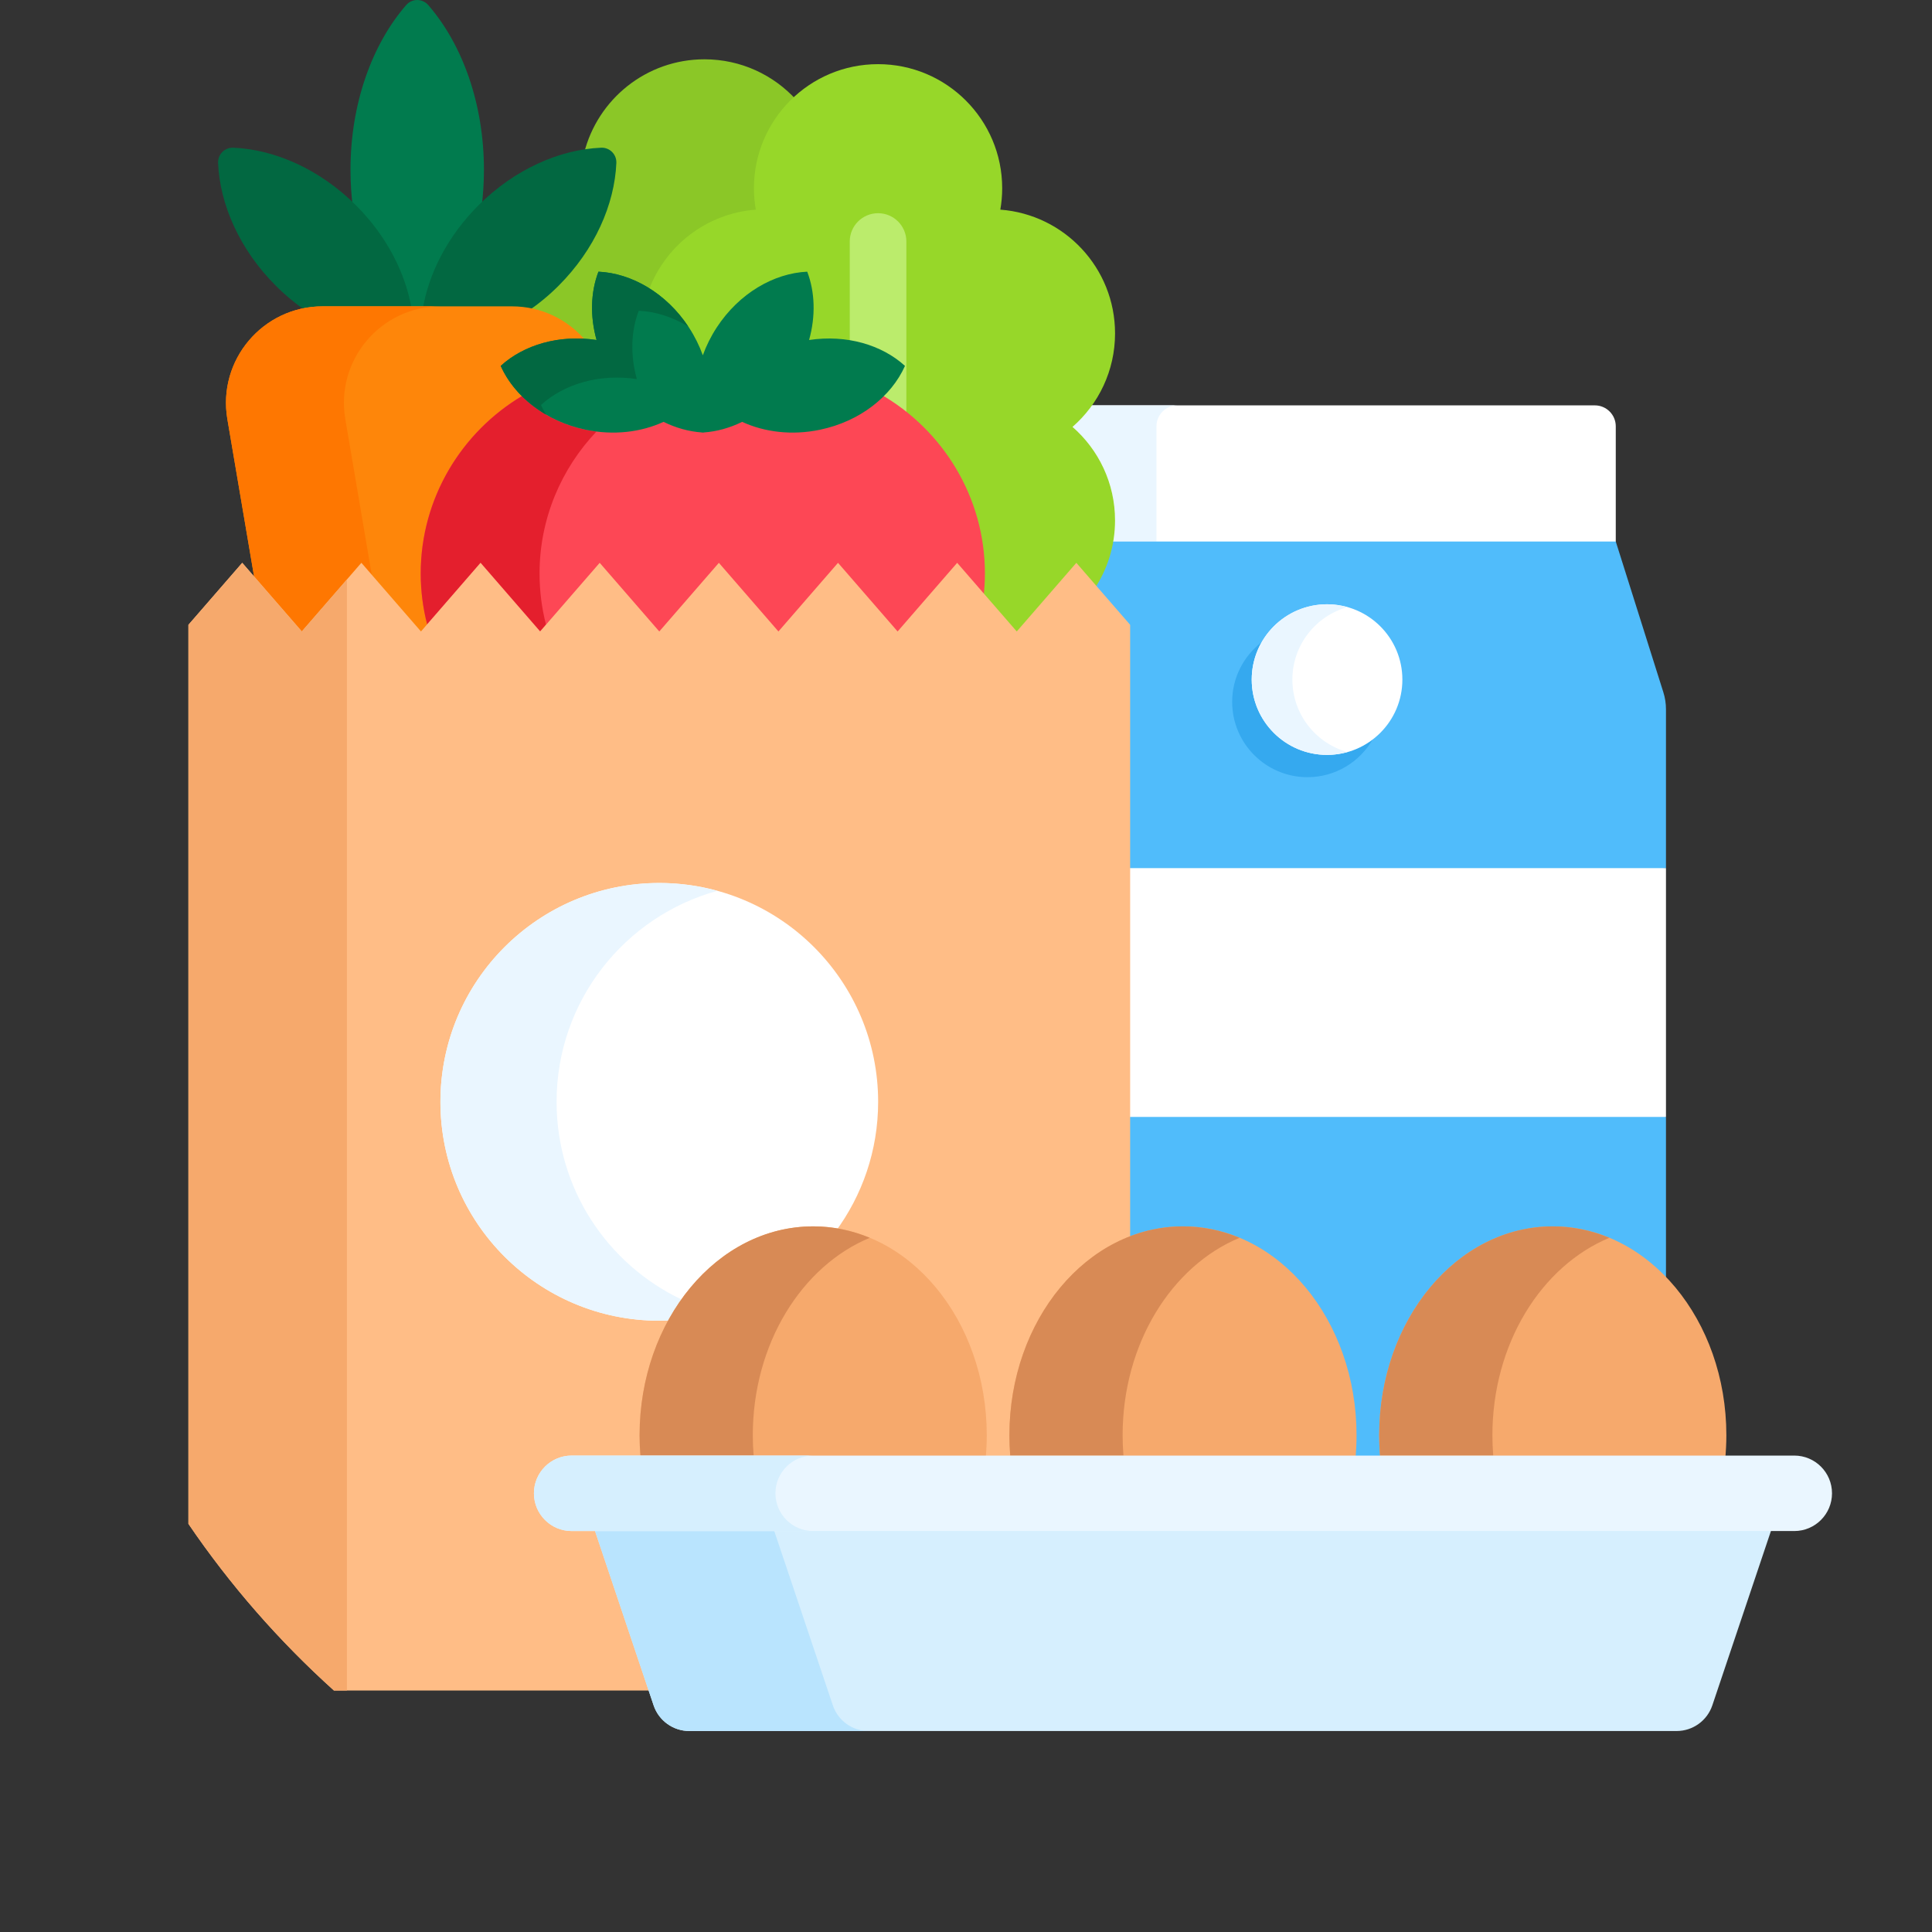 <svg xmlns="http://www.w3.org/2000/svg" fill="none" viewBox="0 0 82 82" height="82" width="82">
<rect x="0" y="0" width="82" height="82" fill="#333333" stroke="none"/>
<path fill="#D6EFFE" d="M29.259 73.31C28.639 73.31 28.09 72.915 27.892 72.328L25.37 64.822H24.264C23.469 64.822 22.822 64.175 22.822 63.38C22.822 62.586 23.469 61.939 24.264 61.939H76.154C76.949 61.939 77.596 62.586 77.596 63.38C77.596 64.175 76.949 64.822 76.154 64.822H75.048L72.525 72.328C72.328 72.915 71.779 73.31 71.159 73.31H29.259Z"></path>
<path fill="white" d="M47.166 22.087C47.166 22.444 47.127 22.798 47.053 23.143H68.578V18.093C68.578 17.603 68.18 17.205 67.69 17.205H46.15C45.935 17.492 45.69 17.758 45.415 17.998L45.277 18.119L45.415 18.239C46.528 19.211 47.166 20.613 47.166 22.087Z"></path>
<path fill="#EAF6FF" d="M45.521 18.119C46.627 19.084 47.326 20.504 47.326 22.087C47.326 22.393 47.299 22.692 47.249 22.983H49.084V18.093C49.084 17.603 49.482 17.205 49.972 17.205H46.347C46.107 17.541 45.831 17.848 45.521 18.119Z"></path>
<path fill="#50BCFB" d="M69.584 47.246H48.984L47.807 47.406V61.939H70.709V47.406L69.584 47.246Z"></path>
<path fill="#50BCFB" d="M70.597 29.379L68.578 22.983H47.083C46.97 23.617 46.739 24.227 46.395 24.78L46.332 24.881L47.807 26.579V36.846L48.914 37.006H69.624C69.986 36.955 70.348 36.903 70.709 36.846V30.102C70.709 29.857 70.671 29.613 70.597 29.379Z"></path>
<path fill="#35A9EF" d="M56.324 32.04C54.559 32.04 53.127 30.609 53.127 28.843C53.127 28.264 53.284 27.721 53.554 27.253C52.791 27.837 52.297 28.754 52.297 29.789C52.297 31.554 53.728 32.986 55.494 32.986C56.68 32.986 57.712 32.339 58.264 31.38C57.726 31.793 57.054 32.04 56.324 32.04Z"></path>
<path fill="white" d="M47.807 36.846H70.709V47.406H47.807V36.846Z"></path>
<path fill="white" d="M56.324 32.04C58.089 32.04 59.521 30.609 59.521 28.844C59.521 27.078 58.089 25.647 56.324 25.647C54.558 25.647 53.127 27.078 53.127 28.844C53.127 30.609 54.558 32.04 56.324 32.04Z"></path>
<path fill="#EAF6FF" d="M54.853 28.844C54.853 27.378 55.842 26.145 57.187 25.768C56.912 25.691 56.624 25.647 56.324 25.647C54.559 25.647 53.127 27.078 53.127 28.844C53.127 30.609 54.559 32.04 56.324 32.04C56.624 32.04 56.912 31.996 57.187 31.919C55.842 31.542 54.853 30.31 54.853 28.844Z"></path>
<path fill="#8BC727" d="M25.518 6.429L25.539 6.429C25.666 6.429 25.785 6.479 25.872 6.571C25.96 6.662 26.005 6.783 26 6.911C25.922 8.705 25.046 10.564 23.597 12.013C23.253 12.357 22.877 12.676 22.479 12.96L22.183 13.172L22.539 13.247C23.364 13.421 24.099 13.848 24.664 14.483L24.708 14.532L24.775 14.536C24.958 14.546 25.129 14.564 25.297 14.589L25.542 14.626L25.475 14.387C25.215 13.46 25.228 12.51 25.51 11.698C26.177 11.75 26.858 11.984 27.484 12.378L27.648 12.481L27.718 12.3C28.428 10.476 30.144 9.204 32.09 9.057L32.266 9.044L32.236 8.87C32.185 8.576 32.159 8.28 32.159 7.991C32.159 6.512 32.792 5.177 33.801 4.244C32.837 3.183 31.446 2.517 29.9 2.517C27.432 2.517 25.361 4.214 24.789 6.505C25.032 6.466 25.276 6.44 25.518 6.429Z"></path>
<path fill="#97D729" d="M27.508 12.396C28.125 12.789 28.678 13.331 29.105 13.984C29.341 14.344 29.534 14.731 29.68 15.134L29.83 15.551L29.981 15.134C30.126 14.731 30.32 14.344 30.556 13.984C31.415 12.671 32.784 11.804 34.151 11.698C34.432 12.51 34.446 13.46 34.186 14.388L34.119 14.626L34.364 14.589C34.638 14.548 34.916 14.527 35.189 14.527C36.342 14.527 37.437 14.906 38.214 15.571C38.017 15.976 37.743 16.355 37.399 16.699L37.253 16.844L37.429 16.95C40.029 18.505 41.643 21.337 41.643 24.341C41.643 24.615 41.629 24.897 41.601 25.181L41.595 25.249L43.154 27.046L45.683 24.133L46.443 25.008C47 24.172 47.326 23.168 47.326 22.088C47.326 20.504 46.627 19.085 45.521 18.119C46.627 17.153 47.326 15.734 47.326 14.15C47.326 11.375 45.18 9.103 42.457 8.898C42.508 8.604 42.536 8.301 42.536 7.992C42.536 5.082 40.177 2.723 37.267 2.723C34.358 2.723 31.999 5.082 31.999 7.992C31.999 8.301 32.027 8.604 32.078 8.898C29.959 9.057 28.189 10.469 27.508 12.396Z"></path>
<path fill="#BBEC6C" d="M38.214 15.571C37.986 16.04 37.655 16.47 37.249 16.839C37.679 17.082 38.088 17.36 38.469 17.671V10.25C38.469 9.587 37.931 9.049 37.268 9.049C36.604 9.049 36.066 9.587 36.066 10.25V14.602C36.886 14.743 37.638 15.078 38.214 15.571Z"></path>
<path fill="#017B4E" d="M18.942 13.162C19.937 11.57 20.54 9.488 20.54 7.209C20.54 4.392 19.619 1.875 18.175 0.214C17.927 -0.071 17.488 -0.071 17.24 0.214C15.796 1.875 14.876 4.392 14.876 7.209C14.876 9.488 15.478 11.57 16.473 13.162H18.942Z"></path>
<path fill="#026841" d="M13.027 13.219C13.246 13.181 13.468 13.162 13.694 13.162H17.48C17.229 11.623 16.428 10.034 15.113 8.719C13.578 7.184 11.669 6.346 9.905 6.269C9.538 6.253 9.24 6.552 9.256 6.918C9.333 8.682 10.17 10.591 11.705 12.126C12.121 12.543 12.566 12.906 13.027 13.219Z"></path>
<path fill="#026841" d="M21.722 13.162C21.947 13.162 22.17 13.181 22.388 13.219C22.849 12.906 23.294 12.543 23.71 12.126C25.245 10.591 26.083 8.682 26.16 6.918C26.176 6.552 25.877 6.253 25.511 6.269C23.747 6.346 21.838 7.184 20.303 8.719C18.988 10.034 18.186 11.623 17.935 13.162H21.722Z"></path>
<path fill="#FE860A" d="M10.836 24.772L12.809 27.045L15.338 24.132L17.867 27.045L20.395 24.132L22.924 27.045L24.502 25.228L25.765 17.789C26.19 15.286 24.261 13.002 21.722 13.002H13.694C11.154 13.002 9.225 15.286 9.65 17.789L10.836 24.772Z"></path>
<path fill="#FE7701" d="M10.784 24.468L12.809 26.801L15.338 23.888L15.778 24.395L14.656 17.789C14.231 15.286 16.16 13.002 18.7 13.002H13.694C11.154 13.002 9.225 15.286 9.65 17.789L10.784 24.468Z"></path>
<path fill="#FD4755" d="M37.365 16.727C36.69 17.385 35.781 17.872 34.773 18.082C34.398 18.16 34.017 18.2 33.641 18.2C32.909 18.2 32.192 18.048 31.566 17.76L31.497 17.728L31.429 17.761C30.917 18.012 30.39 18.158 29.864 18.194L29.82 18.197L29.797 18.194C29.271 18.158 28.744 18.012 28.232 17.761L28.164 17.728L28.095 17.76C27.469 18.048 26.752 18.2 26.019 18.2C25.644 18.2 25.263 18.16 24.888 18.082C23.879 17.872 22.971 17.385 22.295 16.727C19.651 18.241 17.857 21.091 17.857 24.341C17.857 25.152 17.971 25.938 18.18 26.684L20.395 24.132L22.924 27.045L25.453 24.132L27.981 27.045L30.51 24.132L33.039 27.045L35.568 24.132L38.096 27.045L40.625 24.132L41.735 25.411C41.778 25.06 41.803 24.703 41.803 24.341C41.803 21.091 40.01 18.241 37.365 16.727Z"></path>
<path fill="#E41F2D" d="M22.9 24.341C22.9 22.012 23.822 19.89 25.316 18.316C25.163 18.296 25.01 18.271 24.856 18.239C23.768 18.012 22.833 17.494 22.149 16.812C19.584 18.346 17.857 21.151 17.857 24.341C17.857 25.085 17.952 25.808 18.129 26.5L20.396 23.888L22.924 26.801L23.174 26.513C22.995 25.818 22.9 25.09 22.9 24.341Z"></path>
<path fill="#017B4E" d="M34.34 14.431C34.623 13.42 34.592 12.396 34.261 11.531C32.847 11.596 31.372 12.444 30.422 13.896C30.172 14.278 29.976 14.676 29.83 15.079C29.685 14.676 29.489 14.278 29.239 13.896C28.288 12.444 26.814 11.596 25.4 11.531C25.069 12.396 25.038 13.42 25.32 14.431C23.736 14.191 22.231 14.636 21.252 15.53C21.828 16.822 23.157 17.884 24.856 18.239C26.048 18.488 27.212 18.343 28.162 17.905C28.689 18.163 29.241 18.317 29.786 18.354C29.787 18.356 29.788 18.358 29.789 18.36C29.803 18.36 29.817 18.358 29.831 18.357C29.845 18.358 29.858 18.36 29.872 18.36C29.873 18.358 29.874 18.356 29.875 18.354C30.42 18.317 30.973 18.163 31.499 17.905C32.449 18.343 33.613 18.488 34.805 18.239C36.504 17.884 37.833 16.822 38.41 15.53C37.43 14.636 35.925 14.191 34.34 14.431Z"></path>
<path fill="#026841" d="M22.961 17.189C23.941 16.295 25.446 15.85 27.03 16.09C26.747 15.079 26.779 14.055 27.11 13.19C27.82 13.223 28.546 13.453 29.213 13.859C28.262 12.43 26.801 11.595 25.4 11.531C25.069 12.396 25.037 13.419 25.32 14.431C23.736 14.191 22.231 14.635 21.251 15.53C21.619 16.354 22.294 17.084 23.175 17.597C23.096 17.464 23.023 17.328 22.961 17.189Z"></path>
<path fill="#FFBD86" d="M25.37 64.822H24.264C23.469 64.822 22.822 64.175 22.822 63.38C22.822 62.586 23.469 61.939 24.264 61.939H27.358L27.344 61.766C27.319 61.453 27.307 61.175 27.307 60.919C27.307 56.117 30.54 52.211 34.514 52.211C38.488 52.211 41.721 56.117 41.721 60.919C41.721 61.175 41.708 61.452 41.683 61.766L41.669 61.939H43.054L43.04 61.766C43.014 61.453 43.002 61.175 43.002 60.919C43.002 57.063 45.087 53.787 47.967 52.645V26.519L45.683 23.888L43.154 26.801L40.625 23.888L38.097 26.801L35.568 23.888L33.039 26.801L30.511 23.888L27.982 26.801L25.453 23.888L22.924 26.801L20.396 23.888L17.867 26.801L15.338 23.888L12.81 26.801L10.281 23.888L7.997 26.519V64.677C9.762 67.272 11.838 69.646 14.172 71.75H27.698L25.37 64.822Z"></path>
<path fill="#F6A96C" d="M14.723 24.596L12.809 26.801L10.281 23.888L7.997 26.519V64.677C9.762 67.272 11.838 69.646 14.172 71.75H14.723V24.596Z"></path>
<path fill="white" d="M28.55 56.036C29.847 53.729 32.036 52.211 34.514 52.211C34.832 52.211 35.144 52.239 35.451 52.287C36.594 50.743 37.271 48.834 37.271 46.766C37.271 41.636 33.112 37.477 27.982 37.477C22.852 37.477 18.693 41.636 18.693 46.766C18.693 51.896 22.852 56.055 27.982 56.055C28.173 56.055 28.362 56.047 28.55 56.036Z"></path>
<path fill="#EAF6FF" d="M28.359 56.046C28.53 55.733 28.718 55.435 28.92 55.151C25.788 53.658 23.623 50.466 23.623 46.766C23.623 42.489 26.514 38.89 30.447 37.81C29.662 37.594 28.836 37.477 27.982 37.477C22.852 37.477 18.693 41.636 18.693 46.766C18.693 51.896 22.852 56.055 27.982 56.055C28.108 56.055 28.234 56.051 28.359 56.046Z"></path>
<path fill="#F6A96C" d="M41.831 61.939C41.863 61.604 41.881 61.264 41.881 60.919C41.881 56.021 38.582 52.051 34.514 52.051C30.445 52.051 27.146 56.021 27.146 60.919C27.146 61.264 27.165 61.604 27.197 61.939H41.831Z"></path>
<path fill="#D88A55" d="M31.987 61.779C31.964 61.496 31.951 61.209 31.951 60.919C31.951 57.034 34.027 53.735 36.916 52.536C36.163 52.223 35.355 52.051 34.514 52.051C30.445 52.051 27.146 56.021 27.146 60.919C27.146 61.209 27.159 61.496 27.182 61.779H31.987Z"></path>
<path fill="#F6A96C" d="M57.526 61.939C57.558 61.604 57.576 61.264 57.576 60.919C57.576 56.021 54.278 52.051 50.209 52.051C46.14 52.051 42.842 56.021 42.842 60.919C42.842 61.264 42.86 61.604 42.892 61.939H57.526Z"></path>
<path fill="#D88A55" d="M47.682 61.779C47.66 61.496 47.647 61.209 47.647 60.919C47.647 57.034 49.723 53.735 52.611 52.536C51.858 52.223 51.05 52.051 50.209 52.051C46.14 52.051 42.842 56.021 42.842 60.919C42.842 61.209 42.854 61.496 42.877 61.779H47.682Z"></path>
<path fill="#F6A96C" d="M73.222 61.939C73.253 61.604 73.272 61.264 73.272 60.919C73.272 56.021 69.973 52.051 65.904 52.051C61.836 52.051 58.537 56.021 58.537 60.919C58.537 61.264 58.555 61.604 58.587 61.939H73.222Z"></path>
<path fill="#D88A55" d="M63.377 61.779C63.355 61.496 63.342 61.209 63.342 60.919C63.342 57.034 65.418 53.735 68.307 52.536C67.553 52.223 66.746 52.051 65.904 52.051C61.836 52.051 58.537 56.021 58.537 60.919C58.537 61.209 58.55 61.496 58.572 61.779H63.377Z"></path>
<path fill="#D6EFFE" d="M25.201 64.822L27.741 72.379C27.96 73.031 28.571 73.47 29.259 73.47H71.159C71.847 73.47 72.458 73.031 72.677 72.379L75.217 64.822H25.201Z"></path>
<path fill="#B9E4FE" d="M35.348 72.379L32.862 64.982H25.255L27.741 72.379C27.96 73.031 28.571 73.47 29.259 73.47H36.866C36.178 73.47 35.567 73.031 35.348 72.379Z"></path>
<path fill="#EAF6FF" d="M76.154 64.982H24.264C23.379 64.982 22.662 64.265 22.662 63.38C22.662 62.496 23.379 61.779 24.264 61.779H76.154C77.039 61.779 77.756 62.496 77.756 63.38C77.756 64.265 77.039 64.982 76.154 64.982Z"></path>
<path fill="#D6EFFE" d="M32.912 63.38C32.912 62.496 33.629 61.779 34.514 61.779H24.264C23.379 61.779 22.662 62.496 22.662 63.38C22.662 64.265 23.379 64.982 24.264 64.982H34.514C33.629 64.982 32.912 64.265 32.912 63.38Z"></path>
</svg>
